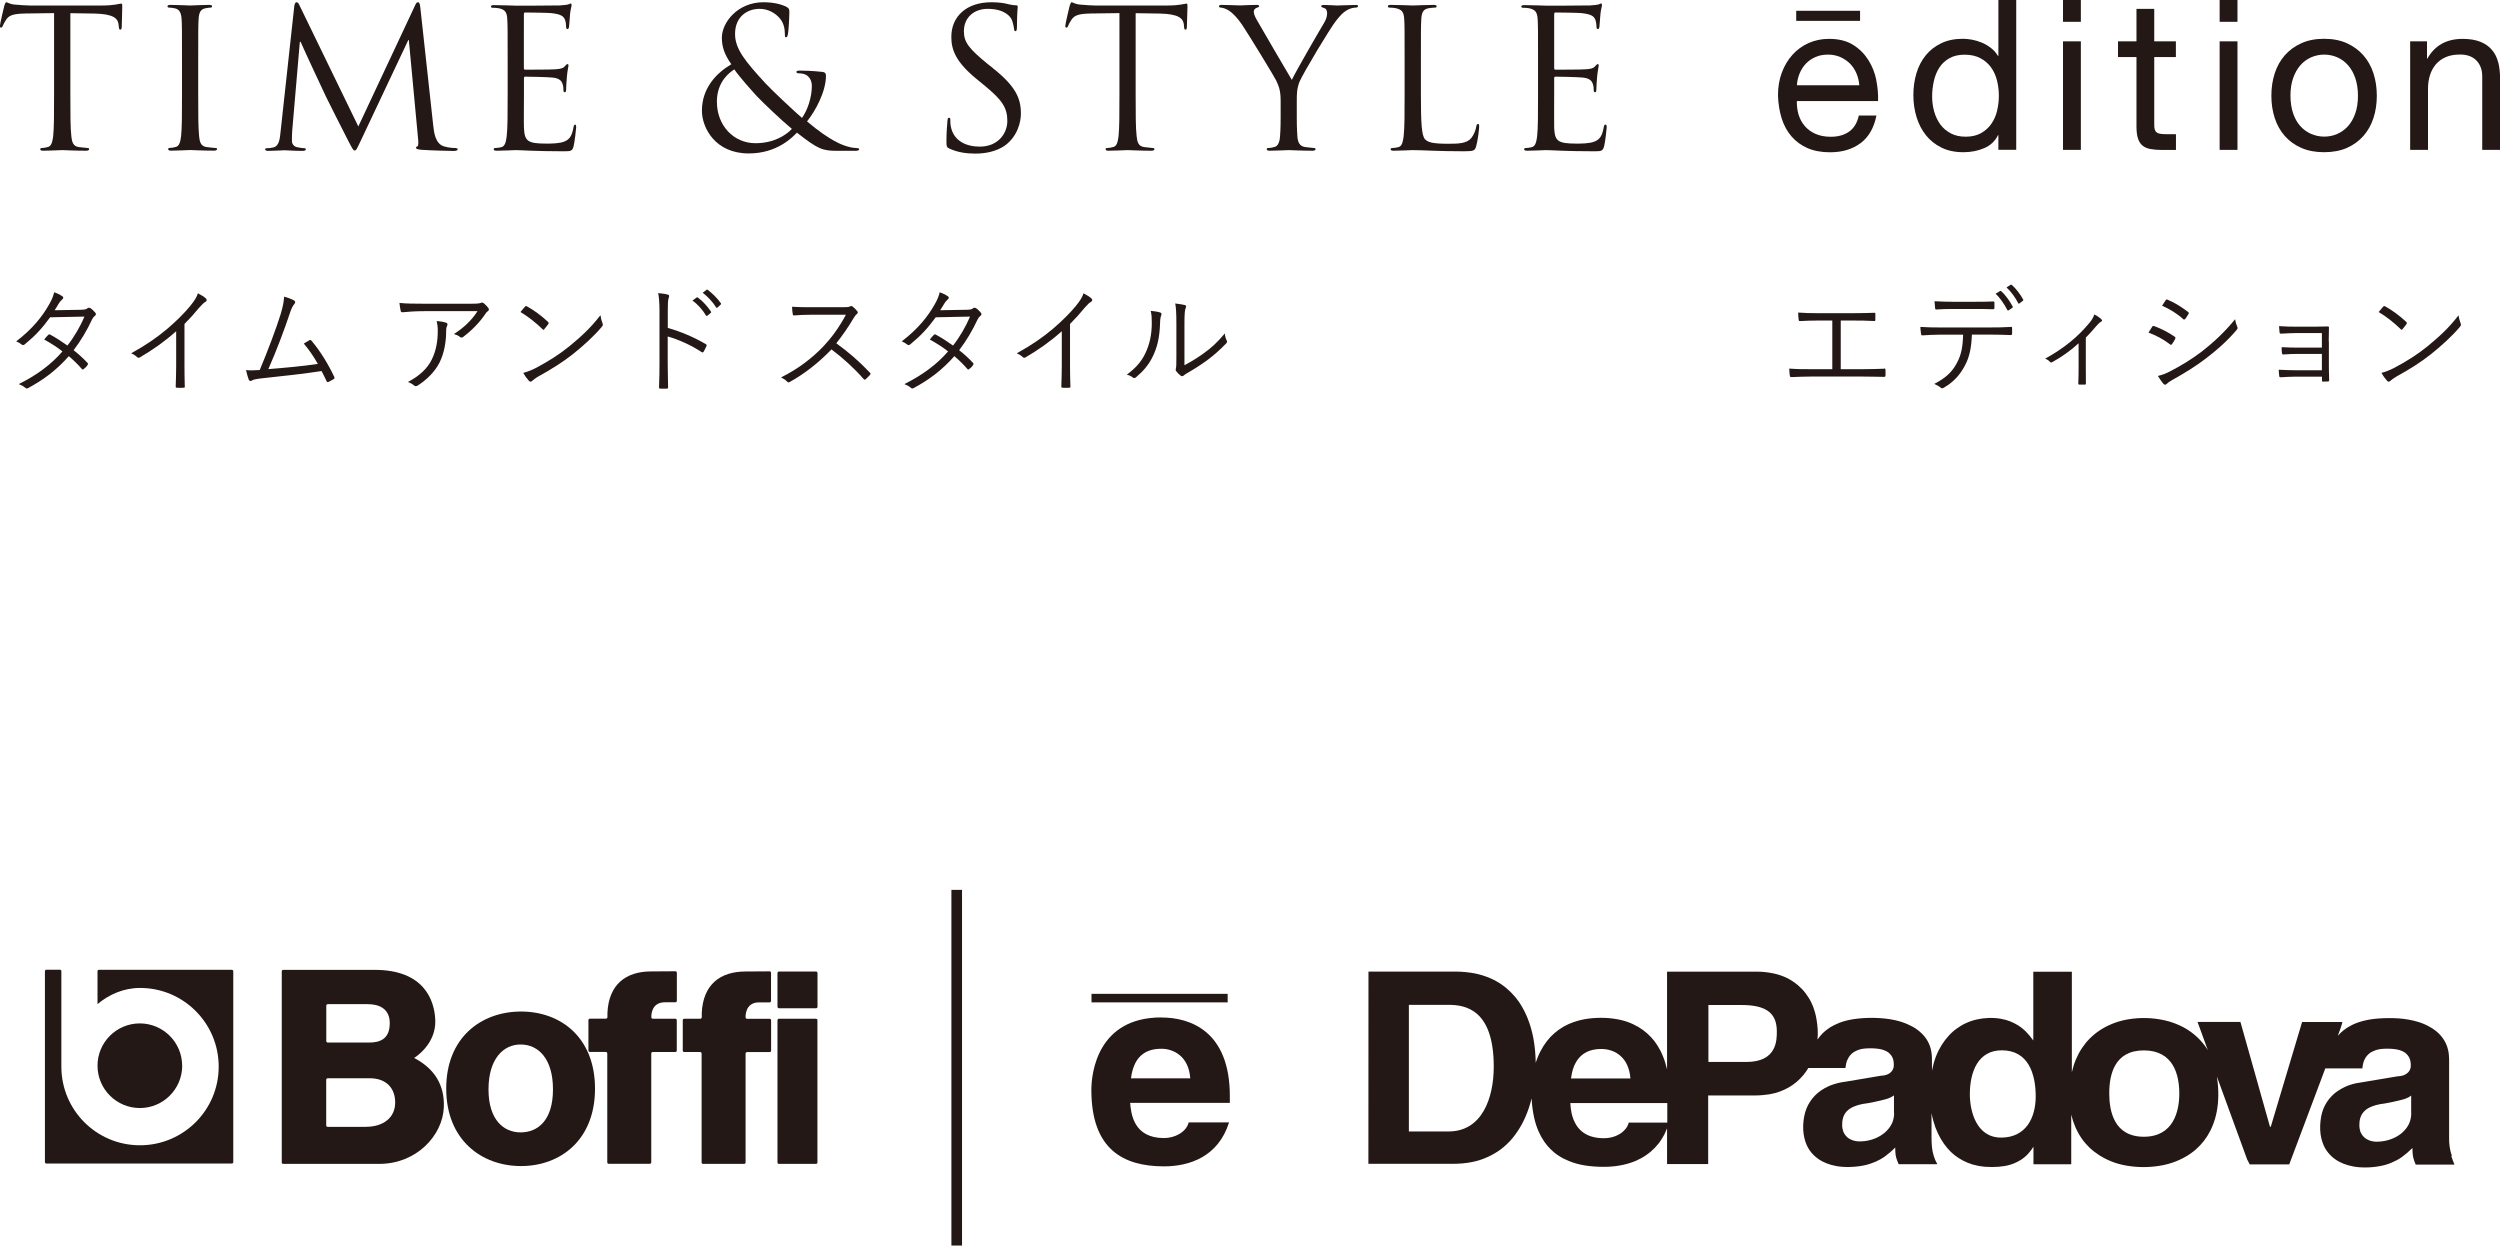 <svg xmlns="http://www.w3.org/2000/svg" id="Layer_2" viewBox="0 0 322.26 160.55"><defs><style>.cls-1{fill:#231815;}</style></defs><g id="_&#x30EC;&#x30A4;&#x30E4;&#x30FC;_1"><g><g><g><path class="cls-1" d="M11.65,39.73c-.15-.09-.27-.09-.41,.03-.12,.11-.28,.15-.79,.17l-3.41,.06c.24-.36,.37-.58,.54-.87,.11-.18,.26-.37,.43-.51,.16-.12,.21-.3,.03-.42-.32-.21-.7-.4-1.06-.51-.12,.49-.26,.87-.6,1.48-.9,1.62-2.22,3.27-4.29,4.84,.28,.12,.52,.26,.72,.42,.14,.11,.24,.07,.39-.04,1.42-1.17,2.23-2.07,3.26-3.48l4.42-.09c-.52,1.27-1.35,2.67-2.19,3.73-.72-.51-1.56-1.06-2.23-1.41-.12-.06-.16-.03-.24,.04-.19,.18-.36,.37-.52,.6,.88,.48,1.72,1.02,2.35,1.53-1.51,1.74-3.35,3.07-5.63,4.21,.31,.12,.6,.27,.84,.48,.14,.13,.24,.1,.41,.01,2.01-1.09,3.66-2.34,5.2-4.09,.57,.48,1.17,1.06,1.68,1.65,.07,.09,.12,.1,.24,.01,.16-.12,.39-.33,.49-.51,.06-.1,.11-.18,.01-.27-.58-.63-1.2-1.17-1.8-1.65,.9-1.17,1.74-2.58,2.38-3.97,.12-.24,.22-.35,.36-.45,.15-.12,.18-.26,.06-.41-.18-.21-.45-.48-.64-.6Z"></path><path class="cls-1" d="M25.51,37.8c-.14,.48-.41,.93-1.03,1.69-.7,.85-1.77,1.92-2.91,2.89-1.24,1.06-2.8,2.14-4.66,3.16,.28,.14,.55,.28,.75,.48,.1,.1,.21,.14,.35,.06,1.66-.97,3.13-1.99,4.7-3.38v4.43c0,.87-.03,1.77-.06,2.67,0,.13,.03,.18,.15,.18,.27,.02,.6,.02,.87,0,.12,0,.17-.04,.15-.18-.03-.96-.04-1.81-.04-2.71v-5.33c.7-.7,1.24-1.3,1.87-2.07,.38-.43,.66-.7,.84-.79,.18-.09,.21-.27,.06-.42-.22-.22-.63-.46-1.03-.67Z"></path><path class="cls-1" d="M40.16,43.94c-.09-.12-.15-.16-.3-.07-.22,.12-.46,.28-.7,.42,.7,.82,1.32,1.74,1.81,2.62-1.98,.3-4.36,.51-6.38,.67,1.05-2.37,2.07-5.09,2.8-7.28,.18-.55,.36-.9,.54-1.09,.17-.2,.15-.36,.02-.45-.27-.18-.78-.37-1.33-.52-.03,.57-.12,1.2-.46,2.31-.51,1.65-1.6,4.58-2.68,7.15-.73,.04-1.23,.06-1.77,.01,.14,.55,.27,1.03,.36,1.24,.09,.21,.27,.2,.48,.06,.16-.09,.43-.16,1.53-.28,2.65-.28,5.02-.54,7.37-.9,.22,.4,.43,.85,.63,1.27,.07,.16,.15,.19,.27,.13,.21-.1,.43-.22,.66-.36,.1-.07,.15-.16,.07-.3-.76-1.62-1.8-3.32-2.91-4.63Z"></path><path class="cls-1" d="M57.47,41.59c-.28-.1-.75-.18-1.18-.21,.09,.41,.14,.75,.14,1.24,0,1.33-.2,2.53-.75,3.68-.57,1.2-1.63,2.17-3.1,2.94,.33,.12,.6,.27,.81,.46,.14,.12,.3,.09,.45,0,1.18-.75,2.23-1.8,2.82-2.97,.61-1.23,.85-2.71,.85-3.99,0-.42,.05-.6,.12-.73,.09-.18,.09-.34-.15-.43Z"></path><path class="cls-1" d="M62.37,39.1c-.08-.06-.15-.1-.22-.1-.06,0-.15,.03-.22,.06-.14,.04-.28,.09-1.12,.09h-6.23c-1.29,0-2.17-.01-3.09-.1,.03,.31,.11,.78,.16,1.03,.03,.12,.09,.18,.26,.17,.72-.07,1.6-.14,2.79-.14h6.85c-.72,1.14-1.75,2.13-3.04,2.95,.31,.09,.56,.19,.78,.37,.12,.11,.27,.11,.39,.02,1.15-.87,2.17-1.92,2.86-2.95,.09-.14,.2-.3,.33-.37,.18-.12,.2-.28,.07-.44-.16-.22-.35-.4-.55-.58Z"></path><path class="cls-1" d="M70.17,42.41c.12-.12,.39-.47,.51-.64,.07-.12,.06-.18-.04-.28-.87-.82-1.86-1.53-2.7-1.99-.09-.06-.16-.07-.27,.03-.16,.18-.39,.45-.58,.69,.97,.58,1.96,1.35,2.85,2.22,.1,.1,.15,.09,.24-.01Z"></path><path class="cls-1" d="M77.39,40.64c-1.29,1.68-2.53,2.79-4.04,4.03-1.39,1.12-2.71,1.93-4.33,2.79-.54,.27-.99,.45-1.57,.61,.24,.42,.51,.78,.73,1.02,.14,.15,.26,.15,.41,.01,.14-.12,.42-.35,.82-.58,1.72-.95,3.22-1.9,4.5-2.92,1.32-1.06,2.64-2.26,3.64-3.44,.18-.21,.2-.33,.1-.53-.1-.28-.19-.57-.25-.99Z"></path><path class="cls-1" d="M89.96,38.35c-.06-.05-.1-.05-.16,0l-.54,.39c.67,.48,1.3,1.18,1.74,1.92,.05,.07,.12,.09,.19,.03l.43-.36c.06-.04,.07-.1,.03-.16-.44-.66-1.09-1.39-1.69-1.81Z"></path><path class="cls-1" d="M91.22,37.35c-.06-.04-.1-.03-.16,.02l-.48,.37c.7,.53,1.35,1.26,1.72,1.87,.06,.09,.12,.09,.18,.03l.4-.36c.08-.06,.09-.11,.05-.18-.43-.63-1.11-1.29-1.71-1.75Z"></path><path class="cls-1" d="M86.08,42.26v-2.17c0-.96,.02-1.41,.11-1.66,.07-.22,.14-.39-.11-.45-.27-.09-.72-.15-1.24-.2,.11,.51,.17,1.27,.17,2.4v6.67c0,.91-.01,2.08-.06,3.04,0,.17,.04,.21,.21,.21,.24,.01,.54,.01,.76,0,.16,0,.21-.05,.2-.2-.01-.98-.05-2.14-.05-3.06v-3.47c1.36,.39,2.97,1.09,4.36,2.01,.14,.09,.2,.06,.28-.06,.12-.2,.25-.47,.36-.73,.05-.11,.01-.18-.11-.24-1.5-.88-3.16-1.59-4.88-2.08Z"></path><path class="cls-1" d="M107.8,44.25c.79-.99,1.56-2.1,2.22-3.22,.15-.25,.28-.43,.43-.55,.14-.12,.16-.22,.07-.35-.18-.22-.4-.45-.61-.61-.1-.07-.21-.1-.3-.04-.18,.1-.34,.12-.85,.12h-4.34c-.93,0-1.59,0-2.32-.06,0,.3,.05,.75,.09,.96,.03,.12,.05,.16,.18,.16,.67-.05,1.32-.09,2.16-.09h4.51c-.88,1.65-1.87,2.98-2.85,4.02-1.48,1.56-3.25,2.93-5.51,4.06,.31,.16,.58,.31,.78,.54,.12,.14,.21,.12,.37,.03,1.84-1.02,3.64-2.41,5.35-4.18,1.45,1.09,2.88,2.37,4.14,3.81,.1,.12,.16,.12,.27,.03,.18-.17,.37-.35,.54-.54,.12-.15,.12-.2-.01-.32-1.36-1.44-2.76-2.64-4.3-3.76Z"></path><path class="cls-1" d="M125.81,39.73c-.15-.09-.27-.09-.41,.03-.12,.11-.28,.15-.79,.17l-3.42,.06c.24-.36,.37-.58,.54-.87,.1-.18,.26-.37,.43-.51,.16-.12,.21-.3,.03-.42-.32-.21-.7-.4-1.06-.51-.12,.49-.26,.87-.6,1.48-.9,1.62-2.22,3.27-4.29,4.84,.28,.12,.52,.26,.72,.42,.13,.11,.24,.07,.39-.04,1.42-1.17,2.23-2.07,3.27-3.48l4.42-.09c-.53,1.27-1.35,2.67-2.19,3.73-.72-.51-1.56-1.06-2.23-1.41-.12-.06-.17-.03-.24,.04-.19,.18-.36,.37-.52,.6,.88,.48,1.72,1.02,2.35,1.53-1.51,1.74-3.36,3.07-5.63,4.21,.31,.12,.6,.27,.84,.48,.13,.13,.24,.1,.4,.01,2.01-1.09,3.66-2.34,5.2-4.09,.57,.48,1.17,1.06,1.68,1.65,.07,.09,.12,.1,.24,.01,.17-.12,.39-.33,.49-.51,.06-.1,.1-.18,.01-.27-.58-.63-1.2-1.17-1.8-1.65,.9-1.17,1.74-2.58,2.38-3.97,.12-.24,.22-.35,.36-.45,.15-.12,.18-.26,.06-.41-.18-.21-.45-.48-.64-.6Z"></path><path class="cls-1" d="M139.67,37.8c-.14,.48-.41,.93-1.03,1.69-.7,.85-1.77,1.92-2.91,2.89-1.24,1.06-2.8,2.14-4.66,3.16,.28,.14,.56,.28,.75,.48,.1,.1,.21,.14,.35,.06,1.66-.97,3.13-1.99,4.7-3.38v4.43c0,.87-.03,1.77-.06,2.67,0,.13,.03,.18,.15,.18,.27,.02,.6,.02,.87,0,.12,0,.16-.04,.15-.18-.03-.96-.05-1.81-.05-2.71v-5.33c.7-.7,1.24-1.3,1.87-2.07,.37-.43,.66-.7,.84-.79,.18-.09,.21-.27,.06-.42-.23-.22-.63-.46-1.03-.67Z"></path><path class="cls-1" d="M157.88,42.99c-.88,1.06-1.78,1.89-2.65,2.5-.79,.58-1.56,1.06-2.55,1.59v-5.35c0-1.21,.05-1.77,.14-1.98,.09-.21,.14-.36-.09-.43-.27-.07-.84-.15-1.24-.2,.1,.48,.15,1.18,.15,2.62v4.25c0,1.02-.01,1.3-.06,1.48-.03,.14-.06,.24,.03,.37,.15,.21,.37,.42,.58,.58,.12,.1,.27,.1,.4-.02,.12-.12,.21-.16,.49-.33,.94-.54,1.78-1.09,2.59-1.68,.81-.6,1.62-1.33,2.37-2.1,.16-.17,.15-.25,.09-.39-.15-.28-.22-.61-.25-.94Z"></path><path class="cls-1" d="M148.33,40.06c.12,.51,.14,.9,.14,1.56,0,1.62-.32,2.83-.81,3.88-.54,1.17-1.39,2.05-2.41,2.79,.32,.09,.57,.2,.79,.38,.12,.1,.26,.09,.42-.06,.88-.75,1.6-1.54,2.14-2.67,.55-1.11,.87-2.4,.93-4.11,.01-.6,.06-.96,.15-1.17,.07-.18,.06-.31-.1-.37-.26-.09-.72-.18-1.24-.22Z"></path><path class="cls-1" d="M242.84,47.53c-.97,.03-1.8,.06-2.76,.06h-2.8v-6.27h1.71c.88,0,1.63,.01,2.59,.06,.15,0,.16-.04,.16-.19v-.72c0-.12-.01-.16-.15-.15-.93,.03-1.69,.05-2.62,.05h-4.71c-1,0-1.66-.02-2.47-.08,0,.28,.03,.69,.06,.88,.03,.18,.05,.24,.18,.22,.7-.04,1.38-.07,2.28-.07h1.88v6.27h-2.81c-.93,0-1.77,0-2.74-.08,0,.3,.05,.68,.07,.88,.03,.2,.07,.22,.24,.22,.66-.03,1.69-.07,2.43-.07h6.72c.93,0,1.9,.03,2.74,.04,.16,0,.21-.04,.21-.2v-.69c0-.15-.06-.2-.21-.18Z"></path><path class="cls-1" d="M249.64,39.89c.73-.05,1.48-.06,2.14-.06h2.62c.78,0,1.71,0,2.51,.03,.15,0,.18-.03,.18-.21,.01-.18,.01-.4,0-.6,0-.15-.03-.21-.16-.19-.79,.04-1.74,.04-2.53,.04h-2.62c-.68,0-1.53-.02-2.41-.07,.02,.28,.04,.63,.07,.87,.02,.15,.05,.21,.2,.2Z"></path><path class="cls-1" d="M259.32,36.72c-.06-.04-.1-.04-.16,0l-.51,.33c.61,.57,1.14,1.32,1.5,2.02,.04,.09,.09,.1,.16,.04l.43-.33c.07-.06,.11-.09,.06-.16-.33-.63-.94-1.44-1.48-1.9Z"></path><path class="cls-1" d="M257.97,37.54c-.06-.04-.1-.06-.15-.03l-.58,.36c.57,.51,1.15,1.38,1.5,2.07,.04,.08,.12,.11,.2,.05l.46-.31c.06-.05,.07-.1,.05-.16-.36-.66-.96-1.54-1.47-1.96Z"></path><path class="cls-1" d="M259.22,42.14c-.93,.06-1.69,.07-2.73,.07h-6.49c-.84,0-1.59-.01-2.46-.07,.01,.25,.05,.63,.09,.87,.03,.18,.04,.24,.21,.22,.63-.04,1.41-.09,2.16-.09h3.05c-.03,1.47-.22,2.58-.78,3.61-.61,1.18-1.44,1.96-2.94,2.74,.32,.14,.61,.28,.84,.49,.14,.14,.27,.07,.47-.05,1.15-.67,2.02-1.6,2.65-2.82,.61-1.14,.82-2.28,.9-3.98h2.31c.96,0,1.81,.03,2.68,.06,.13,0,.19-.04,.19-.2v-.63c0-.18-.03-.24-.16-.24Z"></path><path class="cls-1" d="M269.97,40.55c-.17,.46-.38,.77-.62,1.05-1.47,1.8-3.34,3.33-5.72,4.63,.25,.1,.48,.25,.63,.42,.06,.07,.17,.1,.27,.04,1.19-.66,2.39-1.49,3.41-2.44v3.22c0,.63-.01,1.29-.04,1.94,0,.13,.04,.17,.16,.17,.21,.01,.46,.01,.66,0,.13,0,.17-.04,.16-.17-.01-.62-.01-1.35-.01-1.97v-3.93c.43-.41,.94-1,1.35-1.48,.25-.29,.46-.48,.6-.55,.17-.08,.2-.18,.04-.34-.18-.18-.56-.45-.88-.6Z"></path><path class="cls-1" d="M279.99,44.34c.14-.18,.28-.43,.39-.64,.06-.12,.07-.21-.07-.31-.81-.55-1.66-1-2.64-1.36-.12-.03-.2,0-.26,.11-.1,.15-.27,.45-.46,.73,.99,.37,1.93,.87,2.76,1.51,.12,.11,.2,.09,.28-.03Z"></path><path class="cls-1" d="M281.66,41.14c.15-.16,.31-.45,.43-.64,.07-.14,.09-.2-.05-.3-.81-.61-1.68-1.17-2.61-1.56-.14-.06-.18-.06-.27,.07-.15,.21-.31,.49-.46,.7,.97,.42,1.95,1.02,2.68,1.69,.12,.11,.18,.14,.27,.03Z"></path><path class="cls-1" d="M288.12,41.14c-1.35,1.69-2.98,3.15-4.27,4.15-1.41,1.08-2.74,1.86-4.12,2.58-.58,.3-1.05,.47-1.57,.59,.22,.36,.51,.78,.7,1,.14,.15,.28,.18,.42,.04,.15-.16,.39-.33,.72-.51,1.57-.88,3.04-1.77,4.37-2.8,1.39-1.06,2.7-2.2,3.95-3.67,.12-.13,.15-.25,.07-.41-.15-.34-.22-.58-.28-.97Z"></path><path class="cls-1" d="M300.18,44c0-.56,.01-1.15,.03-1.74,0-.14-.01-.18-.17-.18-.52,.01-1.11,.03-1.66,.03h-2.26c-.77,0-1.57-.01-2.34-.07,.01,.28,.04,.55,.06,.76,.01,.18,.07,.21,.21,.21,.56-.03,1.49-.08,2.09-.08h3.16v1.88h-2.93c-.66,0-1.46-.01-2.26-.06,0,.27,.01,.55,.04,.73,.01,.18,.07,.22,.22,.21,.62-.06,1.46-.07,2.01-.07h2.92v2.11h-3.26c-.69,0-1.53-.03-2.3-.07,0,.27,.03,.58,.06,.77,.01,.17,.05,.2,.2,.2,.7-.04,1.43-.08,2.02-.08h3.29v.49c0,.13,.03,.15,.17,.15,.17,0,.42,0,.56-.01,.16,0,.2-.06,.2-.21-.03-.7-.04-1.45-.04-1.98v-2.98Z"></path><path class="cls-1" d="M317.17,41.63c-.1-.28-.2-.57-.25-.99-1.29,1.68-2.53,2.79-4.04,4.03-1.39,1.12-2.71,1.93-4.33,2.79-.54,.27-.99,.45-1.57,.61,.24,.42,.51,.78,.73,1.02,.13,.15,.25,.15,.41,.01,.13-.12,.42-.35,.82-.58,1.72-.94,3.22-1.9,4.49-2.92,1.32-1.06,2.64-2.26,3.64-3.44,.18-.21,.19-.33,.1-.53Z"></path><path class="cls-1" d="M309.7,42.41c.12-.12,.39-.47,.51-.64,.07-.12,.06-.18-.04-.28-.87-.82-1.86-1.53-2.7-1.99-.09-.06-.16-.07-.27,.03-.16,.18-.39,.45-.58,.69,.97,.58,1.96,1.35,2.85,2.22,.1,.1,.15,.09,.24-.01Z"></path></g><g><path class="cls-1" d="M15.63,.46c-.2,0-.87,.25-2.46,.25H3.84c-.3,0-1.24-.05-1.95-.12-.67-.06-.91-.3-1.09-.3-.1,0-.2,.32-.25,.47-.05,.2-.56,2.33-.56,2.58,0,.15,.05,.22,.12,.22,.1,0,.18-.05,.26-.25,.07-.18,.15-.35,.42-.77,.39-.6,.99-.77,2.52-.8l3.66-.05V12.21c0,2.39,0,4.34-.12,5.39-.1,.72-.23,1.27-.72,1.36-.23,.07-.53,.12-.74,.12-.16,0-.2,.07-.2,.15,0,.15,.12,.2,.4,.2,.75,0,2.31-.08,2.44-.08s1.69,.08,3.06,.08c.27,0,.4-.08,.4-.2,0-.08-.05-.15-.2-.15-.23-.02-.77-.07-1.12-.12-.74-.1-.89-.64-.97-1.36-.13-1.05-.13-3.01-.13-5.4V1.7l3.14,.05c2.39,.05,2.97,.62,3.07,1.37l.03,.27c.03,.35,.07,.43,.2,.43,.1,0,.18-.1,.18-.33,0-.28,.07-1.99,.07-2.72,0-.15,0-.3-.13-.3Z"></path><path class="cls-1" d="M27.76,19.08c-.22-.02-.77-.07-1.12-.12-.75-.1-.9-.65-.97-1.36-.12-1.05-.12-3.01-.12-5.4V7.84c0-3.87,0-4.57,.05-5.36,.05-.87,.25-1.3,.92-1.42,.3-.05,.45-.08,.62-.08,.1,0,.2-.05,.2-.15,0-.15-.13-.2-.4-.2-.74,0-2.31,.08-2.44,.08s-1.69-.08-2.51-.08c-.27,0-.4,.05-.4,.2,0,.1,.1,.15,.2,.15,.17,0,.5,.03,.77,.1,.55,.12,.8,.55,.85,1.4,.05,.79,.05,1.49,.05,5.36v4.37c0,2.38,0,4.34-.12,5.38-.1,.72-.23,1.27-.72,1.36-.23,.07-.52,.12-.74,.12-.15,0-.2,.07-.2,.15,0,.15,.12,.2,.4,.2,.74,0,2.32-.08,2.44-.08s1.69,.08,3.06,.08c.27,0,.4-.08,.4-.2,0-.08-.05-.15-.2-.15Z"></path><path class="cls-1" d="M58.81,19.08c-.25,0-.9,0-1.61-.22-1.07-.35-1.25-1.74-1.35-2.63l-1.67-15.27c-.05-.47-.12-.67-.3-.67s-.27,.18-.37,.4l-7.32,15.61L38.59,.66c-.12-.27-.22-.37-.37-.37s-.22,.18-.28,.45l-1.77,16.21c-.1,.95-.17,1.92-1,2.07-.37,.08-.54,.08-.75,.08-.12,0-.25,.05-.25,.12,0,.18,.18,.23,.42,.23,.67,0,1.86-.08,2.08-.08,.19,0,1.38,.08,2.3,.08,.3,0,.45-.05,.45-.23,0-.08-.1-.12-.19-.12-.15,0-.52-.03-.95-.13-.37-.08-.65-.4-.65-.77,0-.42,0-.87,.03-1.27l.99-11.54h.1c.27,.67,3.06,6.64,3.28,7.09,.12,.25,2.27,4.55,2.91,5.77,.47,.89,.6,1.15,.77,1.15,.22,0,.3-.23,.82-1.32l6.1-12.92h.07l1.2,12.82c.05,.45,.03,.87-.1,.89-.12,.03-.17,.07-.17,.18,0,.13,.12,.2,.7,.26,.92,.07,3.6,.15,4.15,.15,.3,0,.52-.08,.52-.23,0-.1-.07-.12-.2-.12Z"></path><path class="cls-1" d="M74.15,16.06c-.13,0-.18,.1-.23,.38-.18,1.02-.48,1.52-1.14,1.79-.64,.28-1.73,.28-2.37,.28-2.42,0-2.79-.33-2.87-2.04-.03-.52,0-3.41,0-4.25v-2.17c0-.1,.05-.17,.17-.17,.42,0,2.86,.05,3.54,.12,.96,.1,1.18,.52,1.28,.86,.1,.32,.1,.56,.1,.81,0,.12,.05,.22,.18,.22,.17,0,.17-.27,.17-.47,0-.17,.05-1.08,.1-1.57,.07-.82,.2-1.24,.2-1.39s-.05-.2-.13-.2c-.1,0-.2,.13-.38,.32-.22,.25-.57,.3-1.16,.35-.56,.05-3.61,.05-3.93,.05-.12,0-.15-.08-.15-.25V1.86c0-.18,.05-.25,.15-.25,.25,0,2.96,.03,3.38,.08,1.34,.15,1.59,.44,1.76,.84,.13,.3,.15,.72,.15,.89,0,.2,.05,.33,.2,.33,.1,0,.15-.15,.18-.27,.05-.3,.1-1.39,.13-1.64,.07-.69,.2-1,.2-1.17,0-.12-.03-.22-.1-.22-.12,0-.22,.1-.35,.13-.2,.05-.6,.09-1.07,.12-.55,.03-5.49,.03-5.67,.03-.12,0-1.69-.07-2.81-.07-.27,0-.4,.05-.4,.19,0,.1,.1,.15,.2,.15,.22,0,.65,.02,.85,.07,.82,.18,1.02,.57,1.06,1.41,.05,.8,.05,1.5,.05,5.37v4.37c0,2.39,0,4.35-.13,5.39-.1,.72-.22,1.27-.72,1.37-.22,.05-.52,.1-.75,.1-.15,0-.2,.07-.2,.15,0,.15,.12,.2,.4,.2,.72,0,2.28-.08,2.41-.08,.75,0,2.41,.15,6.14,.15,.98,0,1.18,0,1.35-.65,.13-.53,.33-2.21,.33-2.41,0-.18,0-.38-.15-.38Z"></path><path class="cls-1" d="M110.4,19.08c-.9,0-2.16-.5-2.95-.97-.7-.4-1.78-1.07-3.42-2.46,1.09-1.35,2.44-3.86,2.44-5.88,0-.25-.07-.45-.44-.5-1.38-.15-2.38-.17-2.98-.17-.2,0-.4,.05-.4,.17s.15,.18,.3,.18c.37,0,.89,.07,1.22,.4,.38,.37,.48,.84,.48,1.22,0,1.52-.58,3.18-1.27,4.13-.79-.67-3.86-3.53-4.7-4.45-2.59-2.81-3.93-4.43-3.93-6.36,0-2.33,1.67-3.25,3.16-3.25,1.09,0,1.94,.52,2.49,1.09,.62,.64,.77,1.46,.77,2.11,0,.37,.02,.47,.15,.47,.1,0,.17-.05,.25-.42s.18-2.11,.18-2.86c0-.3-.03-.45-.33-.62-.67-.37-1.74-.62-3.01-.62-3.33,0-5.36,2.61-5.36,4.57,0,1.12,.3,2.13,1.22,3.42-1.93,1.14-3.79,3.08-3.79,5.99,0,2.18,1.69,5.51,6.04,5.51,3.68,0,5.64-2.11,6.21-2.68,2.74,2.16,3.33,2.34,5.16,2.34h2.44c.22,0,.42-.08,.42-.18,0-.15-.13-.17-.35-.17Zm-13.02-.62c-2.78,0-4.97-2.24-4.97-5.35,0-1.98,.95-3.33,2.24-4.17,.7,1.02,2.29,2.78,2.93,3.48,.65,.69,3.11,3.06,4.5,4.2-.84,.87-2.39,1.84-4.7,1.84Z"></path><path class="cls-1" d="M127.98,8.77l-.7-.55c-2.34-1.92-3.03-2.76-3.03-4.18,0-1.82,1.34-2.9,3.06-2.9,2.25,0,2.92,1.05,3.07,1.32,.15,.27,.3,.94,.33,1.24,.02,.2,.05,.32,.2,.32,.12,0,.18-.17,.18-.57,0-1.65,.1-2.47,.1-2.59,0-.13-.05-.18-.25-.18s-.4-.02-.88-.12c-.58-.17-1.31-.27-2.28-.27-3.16,0-5.15,1.8-5.15,4.47,0,1.69,.6,3.24,3.24,5.41l1.12,.92c2.14,1.77,2.86,2.77,2.86,4.49,0,1.6-1.17,3.32-3.56,3.32-1.7,0-3.33-.7-3.71-2.53-.08-.35-.08-.69-.08-.92,0-.2-.02-.27-.17-.27-.13,0-.17,.13-.2,.4-.03,.4-.13,1.39-.13,2.63,0,.67,.03,.78,.38,.94,1.02,.48,2.16,.65,3.33,.65,1.38,0,2.72-.29,3.79-1.01,1.7-1.22,2.1-3.12,2.1-4.14,0-2-.69-3.54-3.61-5.86Z"></path><path class="cls-1" d="M152.96,.46c-.2,0-.87,.25-2.47,.25h-9.32c-.3,0-1.24-.05-1.96-.12-.66-.06-.91-.3-1.08-.3-.1,0-.2,.32-.25,.47-.05,.2-.56,2.33-.56,2.58,0,.15,.05,.22,.13,.22,.1,0,.17-.05,.25-.25,.07-.18,.14-.35,.42-.77,.4-.6,.99-.77,2.52-.8l3.66-.05V12.21c0,2.39,0,4.34-.12,5.39-.1,.72-.22,1.27-.72,1.36-.22,.07-.52,.12-.74,.12-.15,0-.2,.07-.2,.15,0,.15,.12,.2,.4,.2,.75,0,2.31-.08,2.43-.08s1.7,.08,3.06,.08c.27,0,.4-.08,.4-.2,0-.08-.05-.15-.2-.15-.23-.02-.77-.07-1.12-.12-.74-.1-.89-.64-.97-1.36-.13-1.05-.13-3.01-.13-5.4V1.7l3.14,.05c2.4,.05,2.96,.62,3.07,1.37l.02,.27c.03,.35,.07,.43,.2,.43,.1,0,.17-.1,.17-.33,0-.28,.08-1.99,.08-2.72,0-.15,0-.3-.12-.3Z"></path><path class="cls-1" d="M174.75,.64c-.47,0-2.26,.07-2.41,.07-.2,0-1-.07-1.64-.07-.25,0-.4,.05-.4,.15,0,.12,.15,.17,.38,.25,.29,.07,.39,.35,.39,.69,0,.33-.1,.74-.42,1.27-.5,.82-3.65,6.26-4.13,7.3-.45-.72-4.17-7.13-4.58-7.85-.2-.38-.32-.67-.32-.97,0-.2,.12-.35,.32-.45,.23-.1,.37-.12,.37-.22s-.05-.18-.32-.18c-.96,0-1.91,.07-2.08,.07-.12,0-1.99-.07-2.46-.07-.22,0-.32,.07-.32,.18,0,.12,.12,.17,.25,.17,.22,0,.69,.16,1.06,.4,.45,.3,1.07,.92,1.69,1.84,.87,1.3,4.2,6.76,4.37,7.15,.33,.72,.58,1.27,.58,2.61v2.14c0,.39,0,1.43-.08,2.48-.05,.72-.27,1.27-.76,1.36-.23,.07-.53,.12-.75,.12-.15,0-.2,.07-.2,.15,0,.15,.12,.2,.4,.2,.74,0,2.31-.08,2.44-.08s1.69,.08,3.05,.08c.28,0,.4-.08,.4-.2,0-.08-.05-.15-.2-.15-.22-.02-.77-.07-1.12-.12-.75-.1-.97-.64-1.02-1.36-.08-1.04-.08-2.09-.08-2.48v-2.14c0-.82,0-1.59,.37-2.48,.46-1.07,3.93-6.9,4.75-7.9,.55-.67,.82-.97,1.32-1.27,.4-.25,.87-.35,1.14-.35,.2,0,.32-.07,.32-.2,0-.1-.15-.15-.32-.15Z"></path><path class="cls-1" d="M190.53,15.98c-.15,0-.2,.13-.23,.32-.07,.47-.32,1.09-.64,1.49-.59,.72-1.68,.74-2.99,.74-1.93,0-2.58-.17-2.97-.57-.44-.45-.54-2.04-.54-5.69V7.85c0-3.88,0-4.58,.05-5.37,.05-.87,.24-1.3,.96-1.42,.3-.05,.64-.08,.82-.08,.1,0,.2-.05,.2-.15,0-.15-.12-.2-.4-.2-.74,0-2.55,.08-2.68,.08s-1.69-.08-2.81-.08c-.28,0-.4,.05-.4,.2,0,.1,.1,.15,.2,.15,.23,0,.64,.03,.84,.08,.82,.18,1.02,.57,1.07,1.42,.05,.79,.05,1.49,.05,5.37v4.37c0,2.38,0,4.35-.13,5.39-.1,.72-.22,1.27-.72,1.37-.22,.05-.52,.1-.75,.1-.14,0-.2,.07-.2,.15,0,.15,.12,.2,.4,.2,.71,0,2.18-.08,2.4-.08,1.47,0,3.1,.15,6.67,.15,1.31,0,1.39-.1,1.56-.67,.21-.72,.38-2.21,.38-2.48s-.03-.37-.16-.38Z"></path><path class="cls-1" d="M206.95,16.06c-.13,0-.18,.1-.23,.38-.18,1.02-.48,1.52-1.14,1.79-.64,.28-1.73,.28-2.37,.28-2.42,0-2.79-.33-2.87-2.04-.02-.52,0-3.41,0-4.25v-2.17c0-.09,.05-.17,.18-.17,.42,0,2.86,.05,3.53,.12,.97,.1,1.18,.52,1.29,.86,.1,.32,.1,.56,.1,.81,0,.12,.05,.22,.17,.22,.17,0,.17-.27,.17-.47,0-.17,.05-1.08,.1-1.57,.08-.82,.2-1.24,.2-1.39s-.05-.2-.12-.2c-.1,0-.2,.13-.38,.32-.22,.25-.56,.3-1.16,.35-.56,.05-3.6,.05-3.93,.05-.12,0-.15-.08-.15-.25V1.86c0-.18,.05-.25,.15-.25,.25,0,2.96,.03,3.38,.08,1.35,.15,1.59,.44,1.77,.84,.12,.3,.15,.72,.15,.89,0,.2,.05,.33,.2,.33,.1,0,.15-.15,.18-.27,.05-.3,.09-1.4,.13-1.64,.07-.69,.2-.99,.2-1.17,0-.12-.02-.22-.1-.22-.13,0-.22,.1-.35,.13-.2,.05-.6,.09-1.07,.12-.55,.03-5.49,.03-5.67,.03-.13,0-1.69-.07-2.81-.07-.28,0-.4,.05-.4,.19,0,.1,.1,.15,.2,.15,.22,0,.65,.02,.84,.07,.82,.18,1.02,.57,1.07,1.41,.05,.8,.05,1.5,.05,5.37v4.37c0,2.39,0,4.35-.12,5.39-.1,.72-.23,1.27-.72,1.37-.22,.05-.52,.1-.75,.1-.15,0-.2,.07-.2,.15,0,.15,.13,.2,.4,.2,.72,0,2.29-.08,2.41-.08,.75,0,2.41,.15,6.14,.15,.98,0,1.18,0,1.36-.65,.13-.53,.33-2.21,.33-2.41,0-.18,0-.38-.15-.38Z"></path><path class="cls-1" d="M241.87,10.34c-.19-.94-.53-1.81-1.03-2.6-.5-.79-1.15-1.45-1.97-1.96-.82-.51-1.85-.77-3.1-.77-.95,0-1.83,.18-2.64,.54-.8,.36-1.5,.87-2.08,1.52-.59,.65-1.04,1.42-1.37,2.3-.33,.88-.49,1.86-.49,2.92,.03,1.06,.19,2.05,.47,2.95,.28,.9,.7,1.68,1.26,2.33,.56,.65,1.25,1.16,2.07,1.52,.82,.36,1.79,.54,2.91,.54,1.59,0,2.9-.4,3.95-1.19,1.05-.79,1.72-1.98,2.03-3.55h-2.27c-.2,.92-.61,1.61-1.23,2.06-.62,.45-1.42,.68-2.39,.68-.76,0-1.42-.13-1.98-.38-.56-.25-1.02-.59-1.38-1.02-.36-.42-.62-.91-.79-1.46-.16-.55-.23-1.13-.22-1.74h10.47c.03-.85-.04-1.74-.23-2.68Zm-10.24,.65c.03-.54,.15-1.05,.35-1.53,.2-.48,.47-.9,.81-1.26,.34-.36,.75-.64,1.23-.85,.48-.21,1.01-.31,1.61-.31s1.1,.11,1.58,.31c.48,.21,.89,.49,1.25,.84,.35,.35,.63,.77,.84,1.26,.21,.49,.33,1,.37,1.54h-8.04Z"></path><path class="cls-1" d="M257.59,7.2h-.05c-.25-.42-.56-.76-.93-1.04s-.76-.51-1.18-.68c-.42-.17-.83-.29-1.25-.37-.41-.07-.8-.11-1.16-.11-1.06,0-2,.19-2.8,.58-.8,.39-1.47,.91-2,1.57-.53,.66-.93,1.43-1.19,2.31-.26,.88-.39,1.82-.39,2.81s.14,1.93,.41,2.82c.27,.88,.67,1.66,1.2,2.33,.53,.67,1.2,1.2,2,1.6,.8,.4,1.75,.6,2.83,.6,.97,0,1.87-.17,2.68-.52,.81-.34,1.41-.9,1.79-1.68h.05v1.89h2.3V0h-2.3V7.2Zm-.15,7.06c-.15,.63-.4,1.2-.74,1.69-.34,.5-.79,.9-1.33,1.21-.54,.3-1.2,.46-1.97,.46s-1.39-.14-1.94-.43c-.55-.29-1-.68-1.35-1.16-.35-.49-.62-1.04-.79-1.66-.17-.62-.26-1.26-.26-1.91,0-.68,.07-1.35,.22-2,.14-.65,.38-1.23,.7-1.73,.32-.51,.76-.91,1.3-1.22,.54-.31,1.2-.46,1.97-.46s1.47,.15,2.03,.45c.56,.3,1.01,.69,1.37,1.18,.35,.49,.61,1.05,.77,1.69,.16,.64,.24,1.3,.24,1.99,0,.65-.08,1.29-.23,1.92Z"></path><rect class="cls-1" x="265.93" y="0" width="2.3" height="2.81"></rect><rect class="cls-1" x="265.93" y="5.33" width="2.3" height="13.99"></rect><path class="cls-1" d="M277.7,1.14h-2.3V5.33h-2.38v2.03h2.38v8.91c0,.65,.06,1.17,.19,1.57,.13,.4,.32,.7,.58,.92,.26,.22,.6,.37,1.03,.45,.42,.08,.93,.12,1.53,.12h1.76v-2.03h-1.06c-.36,0-.65-.01-.88-.04-.22-.03-.4-.08-.53-.18-.13-.09-.21-.22-.26-.38-.05-.16-.07-.38-.07-.65V7.36h2.79v-2.03h-2.79V1.14Z"></path><rect class="cls-1" x="286.12" y="5.33" width="2.3" height="13.99"></rect><rect class="cls-1" x="286.12" y="0" width="2.3" height="2.81"></rect><path class="cls-1" d="M304.65,7.13c-.58-.66-1.29-1.18-2.13-1.56-.84-.38-1.82-.57-2.94-.57s-2.07,.19-2.92,.57c-.85,.38-1.56,.9-2.14,1.56-.58,.66-1.01,1.43-1.3,2.33-.29,.89-.43,1.85-.43,2.88s.14,1.98,.43,2.87c.29,.89,.72,1.66,1.3,2.32,.58,.66,1.29,1.17,2.14,1.54,.85,.37,1.82,.55,2.92,.55s2.1-.18,2.94-.55c.84-.37,1.55-.89,2.13-1.54,.58-.66,1.01-1.43,1.3-2.32,.29-.88,.43-1.84,.43-2.87s-.14-1.99-.43-2.88c-.29-.89-.72-1.67-1.3-2.33Zm-1.04,7.47c-.23,.66-.54,1.21-.93,1.65-.4,.44-.86,.78-1.39,1.01-.53,.24-1.1,.35-1.69,.35s-1.16-.12-1.69-.35c-.53-.23-1-.57-1.39-1.01-.4-.44-.71-.99-.93-1.65-.22-.66-.34-1.41-.34-2.26s.11-1.6,.34-2.26c.23-.66,.54-1.21,.93-1.66,.39-.45,.86-.79,1.39-1.03,.53-.23,1.1-.35,1.69-.35s1.16,.12,1.69,.35c.53,.23,1,.58,1.39,1.03,.4,.45,.71,1.01,.93,1.66,.22,.66,.34,1.41,.34,2.26s-.11,1.6-.34,2.26Z"></path><path class="cls-1" d="M322.03,8.05c-.15-.62-.42-1.16-.8-1.61-.38-.45-.87-.8-1.49-1.05-.62-.25-1.38-.38-2.3-.38-2.07,0-3.59,.85-4.54,2.54h-.05v-2.22h-2.17v13.99h2.3v-7.9c0-.63,.09-1.21,.26-1.75,.17-.53,.43-1,.77-1.4,.34-.39,.77-.7,1.29-.92,.51-.22,1.12-.32,1.83-.32,.88,0,1.58,.25,2.08,.76s.76,1.19,.76,2.06v9.47h2.3V10.12c0-.76-.08-1.45-.23-2.07Z"></path><rect class="cls-1" x="231.54" y="1.39" width="8.23" height="1.3"></rect></g></g><g><path class="cls-1" d="M316.05,148.98c-.27-.77-.37-1.58-.35-2.43v-10c0-.84-.17-1.66-.61-2.41-.26-.44-.62-.88-1.17-1.31-.27-.2-.57-.4-.97-.6-.39-.2-.87-.41-1.48-.57-.61-.17-1.34-.31-2.2-.38-.86-.06-1.85-.05-2.69,.01-.84,.06-1.53,.19-2.1,.35-.57,.16-1.02,.34-1.4,.54-.38,.2-.69,.39-.96,.61-.28,.22-.54,.47-.77,.73,.23-.6,.45-1.19,.6-1.78h-5.2s-4.04,13.51-4.04,13.51h-.1l-3.81-13.52h-5.53s1.33,3.65,1.33,3.65c-.27-.45-.59-.87-.95-1.26-.36-.39-.76-.75-1.21-1.08-.45-.33-.96-.63-1.52-.88-.57-.26-1.19-.48-1.91-.64-.72-.16-1.54-.27-2.36-.29-.82-.02-1.65,.05-2.4,.18-.74,.13-1.4,.33-1.99,.57-.59,.24-1.12,.52-1.6,.84-.48,.32-.9,.67-1.28,1.05-.38,.38-.71,.79-1.01,1.24-.3,.45-.55,.92-.77,1.44-.22,.52-.4,1.09-.53,1.66v-12.95s-4.97,0-4.97,0v8.86c-.33-.46-.7-.89-1.02-1.21-.63-.61-1.22-.94-1.98-1.26-.36-.14-.75-.25-1.21-.33-.46-.08-.99-.12-1.53-.1-1.03,.03-2.04,.25-2.93,.66-.42,.19-.82,.43-1.19,.7-.38,.27-.73,.58-1.05,.94-.32,.35-.63,.75-.91,1.2-.27,.45-.53,.94-.74,1.49-.21,.55-.38,1.17-.5,1.79-.03-1.09,.11-2.23-.3-3.24-.26-.68-.7-1.39-1.68-2.09-.3-.22-.67-.42-1.14-.63-.47-.21-1.04-.41-1.76-.56-.71-.15-1.58-.25-2.5-.27-.93-.02-1.92,.04-2.71,.16-.79,.12-1.37,.29-1.86,.48-.48,.19-.87,.39-1.21,.6-.33,.22-.63,.45-.89,.7-.26,.26-.49,.54-.71,.85,.1-.89,.01-1.82-.13-2.64-.1-.59-.25-1.11-.42-1.57-.18-.46-.38-.87-.63-1.24-.24-.38-.51-.74-.82-1.06-.31-.33-.65-.62-1.02-.88-.37-.26-.78-.5-1.24-.69-.47-.2-1-.37-1.61-.48-.6-.12-1.27-.19-1.94-.19h-11.58s0,12.6,0,12.6c-.14-.6-.32-1.2-.54-1.72-.21-.53-.45-.97-.71-1.38-.26-.41-.54-.77-.85-1.09-.31-.33-.65-.63-1.02-.9-.37-.27-.78-.51-1.25-.73-.47-.22-.98-.41-1.59-.55-.61-.14-1.3-.24-2.04-.27-.73-.03-1.51,.01-2.18,.1-.67,.09-1.23,.23-1.76,.41-.53,.18-1.02,.4-1.45,.65-.43,.25-.8,.52-1.14,.82-.35,.3-.66,.63-.96,1.02-.3,.38-.58,.82-.82,1.29-.25,.47-.46,.98-.62,1.51-.02-1.1-.12-2.2-.3-3.16-.18-.96-.43-1.79-.71-2.5-.28-.72-.6-1.33-.93-1.86-.34-.54-.71-1.01-1.12-1.43-.41-.43-.85-.81-1.32-1.14-.47-.33-.98-.61-1.55-.85-.57-.24-1.2-.45-1.95-.6-.76-.14-1.64-.23-2.52-.23h-11.16s-.01,24.78-.01,24.78h10.94c.79,0,1.6-.07,2.28-.2,.7-.13,1.29-.31,1.86-.55,.57-.23,1.1-.52,1.59-.84,.49-.32,.93-.69,1.34-1.1,.42-.41,.8-.88,1.17-1.43,.38-.55,.73-1.17,1.05-1.9,.32-.73,.6-1.56,.81-2.41,.04,.87,.16,1.73,.32,2.46,.16,.72,.36,1.3,.58,1.8,.22,.5,.46,.92,.72,1.3,.26,.38,.54,.71,.85,1.01,.3,.3,.64,.58,1.04,.83,.39,.26,.84,.49,1.37,.7,.53,.21,1.14,.4,1.92,.53,.78,.13,1.73,.2,2.59,.19,.87,0,1.64-.1,2.32-.24,.67-.14,1.24-.33,1.74-.54,.5-.22,.93-.46,1.33-.74,.41-.28,.78-.6,1.11-.94,.33-.34,.62-.71,.88-1.13,.27-.42,.5-.88,.69-1.37v4.6s5.3,0,5.3,0v-8.84s6.06,0,6.06,0c.62,0,1.25-.06,1.78-.14,.53-.09,.97-.2,1.38-.36,.42-.15,.83-.34,1.19-.55,.36-.21,.68-.44,.98-.69,.3-.26,.58-.54,.84-.84,.25-.3,.48-.62,.68-.96h4.78c.04-.38,.12-.73,.24-1.02,.06-.14,.13-.26,.2-.38,.18-.28,.48-.59,.84-.76,.13-.07,.3-.14,.47-.2,.17-.06,.35-.1,.59-.13,.24-.03,.53-.05,.85-.05,.61,0,1.24,.06,1.63,.19,.19,.06,.37,.14,.5,.21,.13,.07,.22,.13,.3,.21,.29,.26,.42,.48,.53,.81,.04,.14,.07,.32,.08,.47,.03,.28,.01,.52-.06,.71-.09,.21-.17,.39-.45,.6-.1,.07-.21,.13-.34,.18-.26,.11-.55,.15-.82,.16l-4.45,.75c-.57,.07-1.14,.19-1.62,.35-.48,.15-.85,.33-1.19,.52-.33,.19-.61,.38-.87,.6-.26,.22-.49,.46-.7,.72-.2,.26-.38,.53-.54,.82-.15,.29-.27,.59-.37,.93-.1,.34-.17,.71-.22,1.1-.09,.78-.05,1.59,.11,2.24,.08,.32,.17,.62,.29,.88,.11,.26,.25,.5,.4,.72,.16,.22,.33,.43,.54,.63,.21,.2,.46,.39,.72,.57,.27,.17,.56,.32,.92,.46,.35,.14,.76,.26,1.24,.35,.48,.09,1.04,.13,1.66,.12,.62-.01,1.32-.08,1.9-.2,.58-.12,1.05-.29,1.48-.47,.43-.19,.81-.39,1.23-.69,.43-.31,.9-.71,1.33-1.15,0,.39,.02,.77,.06,.99,.03,.2,.07,.35,.18,.66,.05,.15,.13,.32,.2,.5h4.99c-.2-.35-.36-.71-.47-1.08-.24-.77-.28-1.59-.28-2.44v-3.06c.12,.64,.3,1.28,.5,1.84,.21,.56,.44,1.04,.7,1.48,.26,.45,.55,.85,.85,1.2,.3,.35,.61,.65,.94,.91,.34,.26,.69,.49,1.08,.69,.38,.2,.79,.37,1.26,.51,.46,.13,.99,.23,1.57,.28,1.15,.09,2.36,0,3.16-.24,.41-.11,.75-.26,1.06-.42,.31-.16,.58-.33,.82-.53,.24-.19,.46-.41,.66-.65,.2-.23,.38-.49,.54-.75v2.27h4.87s0-6.4,0-6.4c.13,.55,.31,1.09,.53,1.6,.22,.51,.49,1,.79,1.44,.3,.44,.63,.82,1,1.18,.37,.36,.78,.68,1.24,.98,.47,.3,.99,.58,1.58,.82,.59,.24,1.25,.43,2.01,.56,.76,.13,1.62,.2,2.46,.18,.84-.02,1.66-.12,2.39-.28,.73-.16,1.37-.38,1.93-.64,.57-.26,1.07-.55,1.51-.86,.44-.31,.82-.65,1.17-1.02,.35-.37,.66-.77,.93-1.2,.27-.43,.51-.89,.71-1.4,.2-.51,.38-1.08,.5-1.72,.13-.65,.2-1.37,.21-2.15,0-.77-.06-1.6-.19-2.41l3.91,10.71,.33,.63h5.09s4.65-12.38,4.65-12.38h4.77c.04-.36,.11-.71,.23-1,.05-.14,.11-.26,.19-.38,.17-.28,.48-.6,.84-.77,.14-.07,.3-.14,.47-.2,.18-.06,.36-.1,.6-.14,.24-.03,.53-.05,.85-.05,.62,0,1.25,.06,1.64,.19,.19,.06,.37,.14,.5,.21,.13,.07,.22,.13,.3,.21,.29,.26,.42,.48,.53,.8,.04,.13,.07,.29,.09,.46,.03,.29,.01,.56-.06,.75-.06,.15-.13,.29-.28,.44-.46,.43-.91,.48-1.34,.5l-4.48,.75c-.57,.07-1.14,.19-1.61,.34-.47,.15-.84,.33-1.18,.52-.33,.19-.61,.38-.87,.59-.25,.22-.48,.45-.69,.71-.21,.25-.38,.53-.54,.82-.15,.29-.28,.59-.37,.93-.1,.34-.17,.71-.21,1.1-.09,.79-.05,1.6,.11,2.25,.08,.32,.18,.62,.29,.88,.12,.27,.25,.5,.41,.72,.15,.22,.33,.43,.53,.63,.2,.2,.45,.39,.72,.57,.27,.17,.56,.32,.91,.46,.35,.14,.76,.26,1.23,.35,.48,.09,1.02,.14,1.64,.13,.62,0,1.32-.07,1.9-.19,.59-.11,1.06-.27,1.49-.46,.43-.18,.82-.38,1.26-.69,.43-.31,.91-.72,1.36-1.17,0,.38,.02,.76,.06,.99,.03,.2,.07,.36,.17,.66,.06,.15,.12,.32,.19,.49h5c-.16-.36-.29-.73-.41-1.1Zm-129.33-3.13h-5.11s0-16.32,0-16.32h5.11c2.23,0,5.83,.63,5.83,7.97,0,4.04-1.5,8.36-5.84,8.35Zm16.04-8.03c.1-.34,.22-.6,.35-.82,.12-.23,.25-.42,.4-.59,.14-.17,.29-.32,.45-.44,.16-.13,.33-.24,.53-.34,.61-.33,1.56-.48,2.46-.38,.28,.04,.53,.1,.77,.18,.23,.08,.45,.18,.65,.3,.2,.12,.39,.26,.55,.41,.17,.16,.32,.32,.45,.5,.14,.18,.26,.39,.36,.61,.11,.23,.2,.48,.28,.78,.08,.3,.13,.64,.16,.99h-7.66c.05-.44,.15-.86,.25-1.21Zm12.15,6.89h-4.96c-.09,.36-.27,.73-.68,1.1-.13,.12-.27,.23-.44,.34-.17,.11-.39,.21-.6,.3-.48,.19-.98,.27-1.53,.27-.59,0-1.18-.09-1.65-.25-.42-.14-.82-.35-1.15-.63-.15-.13-.29-.26-.41-.41-.13-.15-.25-.31-.35-.49-.11-.19-.21-.4-.31-.63-.09-.23-.17-.47-.25-.83-.07-.35-.14-.82-.16-1.29h12.5v2.52Zm10.21-7.82h-4.9s0-7.34,0-7.34h4.25c3.19,0,4.57,1.02,4.57,3.41,0,1.14,0,3.93-3.92,3.93Zm19.04,6.58c-.01,.83-.24,1.67-1.17,2.5-.18,.15-.38,.3-.61,.44-.79,.48-1.75,.73-2.69,.72-.32,0-.67-.06-1-.19-.24-.1-.45-.22-.66-.43-.47-.5-.53-.93-.57-1.41,0-.64,.07-1.45,.81-2.05,.13-.1,.27-.2,.48-.31,.21-.1,.48-.21,.82-.31,.34-.1,.75-.17,1.17-.22,.66-.12,1.32-.26,1.77-.37,.45-.11,.69-.18,.87-.24,.33-.12,.52-.23,.76-.4v2.27Zm13.79,3.17c-3.19,0-4.03-3.41-4.03-5.58,0-2.9,1.06-5.68,4.13-5.67,3.4,0,4.36,3.02,4.36,5.94,0,2.77-1.27,5.31-4.46,5.31Zm18.4-.11c-3.83,0-4.46-3.28-4.46-5.58,0-2.39,.64-5.55,4.46-5.55,3.82,0,4.57,3.16,4.57,5.56,0,2.29-.75,5.57-4.57,5.57Zm34.47-3.02c-.02,.83-.25,1.67-1.17,2.5-.18,.16-.38,.3-.61,.44-.78,.47-1.75,.72-2.68,.72-.33,0-.67-.06-1-.19-.24-.1-.45-.22-.66-.43-.47-.5-.54-.93-.57-1.42-.01-.64,.07-1.44,.81-2.05,.12-.1,.27-.2,.48-.31,.21-.1,.48-.21,.82-.31,.34-.1,.76-.17,1.18-.22,.67-.12,1.32-.26,1.77-.37,.45-.11,.69-.18,.87-.24,.33-.12,.52-.23,.75-.4v2.27Z"></path><rect class="cls-1" x="140.7" y="128.11" width="17.55" height="1.1"></rect><path class="cls-1" d="M149.71,131.15c-8.18,0-9.03,7.07-9.03,9.34,0,7.6,4.03,9.85,9.35,9.86,3.28,0,7.01-1.23,8.4-5.67h-5.2c-.33,1.28-1.81,2.02-3.19,2.02-3.94,0-4.24-3.16-4.36-4.54h12.85s0-.88,0-.88c0-8.35-5.09-10.12-8.81-10.12Zm-3.92,7.84c.31-2.41,1.48-3.8,3.92-3.8,1.49,0,3.51,.89,3.72,3.81h-7.64Z"></path><path class="cls-1" d="M67.17,130.39c-5.08,0-9.65,3.29-9.65,9.93,0,6.64,4.57,9.99,9.64,9.99,5.07,0,9.54-3.35,9.54-9.98,0-6.63-4.46-9.94-9.53-9.94Zm-.06,15.58c-2.2,0-4.14-1.63-4.14-5.54,0-3.97,1.94-5.8,4.14-5.79,2.28,0,4.18,1.83,4.17,5.8,0,3.91-1.89,5.53-4.18,5.53Z"></path><path class="cls-1" d="M23.48,137.38c0-3.01-2.44-5.45-5.45-5.46-3.02,0-5.46,2.44-5.46,5.45,0,3.01,2.44,5.46,5.46,5.46,3.01,0,5.45-2.44,5.46-5.46Z"></path><path class="cls-1" d="M29.9,125.01H12.76c-.1,0-.19,.07-.19,.18v4.24c1.47-1.22,3.34-2.08,5.49-2.08,5.59,0,10.14,4.55,10.13,10.15,0,5.6-4.55,10.13-10.15,10.13-5.6,0-10.13-4.53-10.13-10.13,0-.02,0-.05,0-.07h0v-12.24c0-.1-.08-.19-.18-.19h-1.75c-.1,0-.19,.08-.19,.19v24.6c-.01,.1,.07,.19,.17,.19H29.88c.1,.01,.19-.07,.19-.17v-24.6c.01-.1-.07-.19-.17-.19Z"></path><path class="cls-1" d="M87.06,125.2s-2.92,.02-3.13,.02c-3.23,0-5.47,1.66-5.63,5.36v.54c0,.1-.09,.19-.19,.19h-2.07c-.1,0-.19,.08-.19,.18v3.92c0,.1,.08,.19,.18,.19h2.06c.1,0,.19,.08,.19,.19v14.04c0,.1,.08,.19,.18,.19h5.3c.1,0,.19-.08,.19-.18v-14.04c0-.1,.09-.19,.19-.19h2.91c.1,0,.19-.08,.19-.18v-3.92c0-.1-.08-.19-.18-.19h-2.91c-.1,0-.19-.08-.19-.19,0,0-.13-1.94,1.75-1.93h1.35c.1,0,.19-.08,.19-.19v-3.62c0-.1-.08-.19-.18-.19Z"></path><path class="cls-1" d="M99.22,125.21s-2.92,.02-3.13,.02c-3.23,0-5.47,1.66-5.63,5.36v.54c0,.1-.08,.19-.19,.19h-2.07c-.1,0-.19,.08-.19,.18v3.92c0,.1,.08,.19,.18,.19h2.06c.1,0,.19,.08,.19,.19v14.04c0,.1,.08,.19,.18,.19h5.3c.1,0,.19-.08,.19-.18v-14.04c0-.1,.09-.19,.19-.19h2.91c.1,0,.19-.08,.19-.18v-3.92c0-.1-.08-.19-.19-.19h-2.91c-.1,0-.19-.08-.19-.19,0,0-.13-1.94,1.74-1.93h1.35c.1,0,.19-.08,.19-.19v-3.62c0-.1-.08-.19-.18-.19Z"></path><path class="cls-1" d="M105.19,131.32h-4.78s0,0,0,0c-.1,0-.19,.08-.19,.19v18.33c0,.1,.07,.19,.17,.19h4.79c.1,0,.19-.08,.19-.18v-18.33c.01-.1-.07-.19-.17-.19Z"></path><rect class="cls-1" x="100.22" y="125.23" width="5.16" height="4.74" rx=".19" ry=".19"></rect><path class="cls-1" d="M53.39,136.37s2.86-1.72,2.72-4.9c-.11-2.56-1.46-6.44-7.78-6.45h-11.82c-.1,0-.19,.08-.19,.18v24.64c-.01,.1,.07,.19,.17,.19h12.4c4.82,0,8.17-3.68,8.32-7.28,.12-2.83-1.16-4.99-3.84-6.38Zm-11.33-6.74c0-.1,.08-.19,.19-.19h5.16c1.43,0,2.84,.56,2.83,2.46,0,1.97-1.18,2.5-2.69,2.49h-5.3c-.1,0-.19-.08-.19-.19v-4.58Zm5.07,15.63h-4.89c-.1,0-.19-.08-.19-.19v-5.89c0-.1,.09-.19,.19-.19h5.41c2.21,0,3.29,1.34,3.29,3.13,0,1.96-1.54,3.14-3.81,3.13Z"></path><rect class="cls-1" x="122.64" y="114.71" width="1.37" height="45.84"></rect></g></g></g></svg>